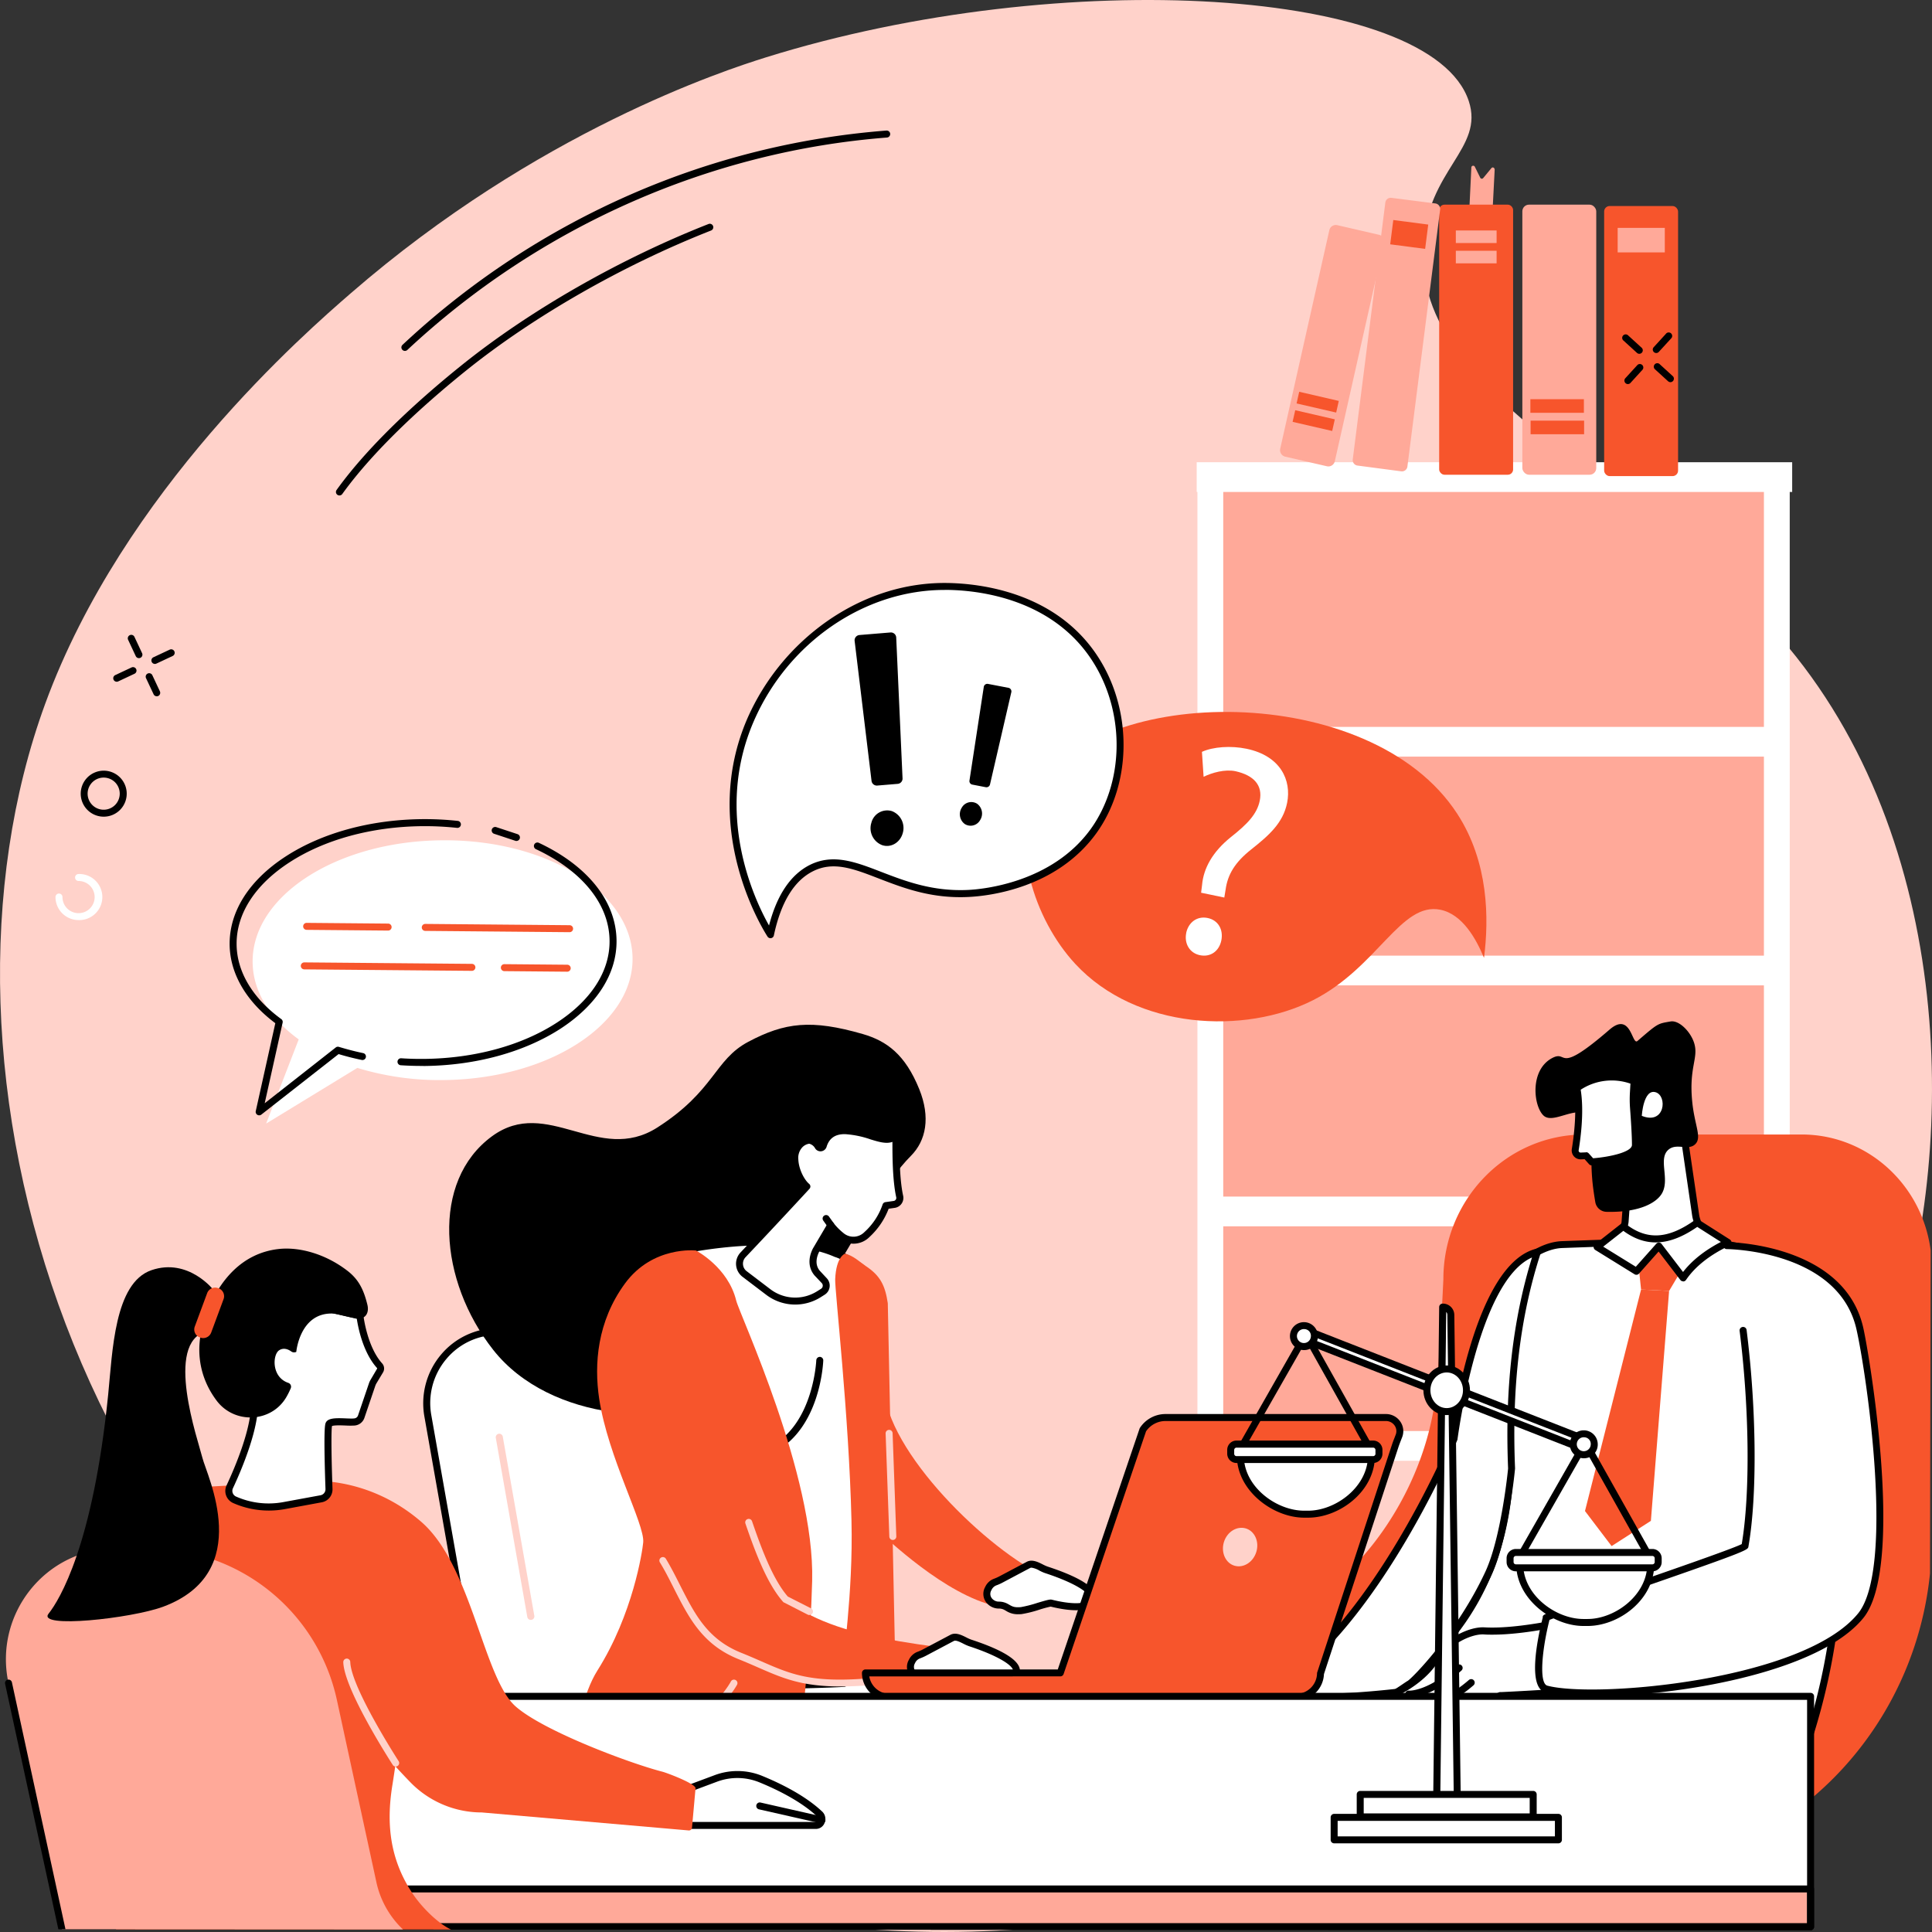 <svg xmlns="http://www.w3.org/2000/svg" xmlns:xlink="http://www.w3.org/1999/xlink" viewBox="0 0 830 830"><rect x="0" y="0" width="830" height="830" fill="#333333" stroke="none"/><defs><style>.cls-1{fill:none;}.cls-2{fill:#ffd2ca;}.cls-3{fill:#ffa999;}.cls-4{fill:#f7552c;}.cls-5{fill:#fff;}.cls-6{clip-path:url(#clip-path);}</style><clipPath id="clip-path"><polygon class="cls-1" points="0.35 421.39 829.65 421.39 828.83 829.26 0.35 828.83 0.35 421.39"></polygon></clipPath></defs><g id="Layer_2" data-name="Layer 2"><g id="Illustration"><g id="Provide_legal_advice" data-name="Provide legal advice"><path class="cls-2" d="M329.13,24.62c-18.08,5.64-98.28,31.82-178.37,101.31-19.4,16.83-97.82,84.88-131.32,176.35C-37.59,458,30.65,694.88,227.2,790.07c229,110.89,518.15-25.59,584.11-208.24,29.26-81,30.57-215.35-43.12-303.93-59.31-71.3-160.74-105.17-156.81-172.61,1.89-32.47,26.4-41.45,19.6-61.91C614.86-5.13,456.88-15.2,329.13,24.62Z"></path><rect class="cls-3" x="518.92" y="204.9" width="244.07" height="413.4" transform="translate(1281.92 823.2) rotate(180)"></rect><path class="cls-4" d="M764.5,619.8H517.42V203.4H764.5Zm-244.08-3H761.5V206.4H520.42Z"></path><rect class="cls-5" x="517.54" y="312.28" width="250.08" height="12.77" transform="translate(1285.15 637.33) rotate(180)"></rect><rect class="cls-5" x="517.54" y="410.54" width="250.08" height="12.77" transform="translate(1285.15 833.86) rotate(180)"></rect><rect class="cls-5" x="517.88" y="514.05" width="250.08" height="12.77" transform="translate(1285.83 1040.88) rotate(180)"></rect><rect class="cls-5" x="757.8" y="200.69" width="11.09" height="426.73" transform="translate(1526.68 828.11) rotate(180)"></rect><rect class="cls-5" x="514.42" y="200.69" width="11.09" height="427.44" transform="translate(1039.93 828.82) rotate(180)"></rect><rect class="cls-5" x="514.11" y="198.58" width="255.82" height="12.77" transform="translate(1284.04 409.93) rotate(180)"></rect><rect class="cls-5" x="514.07" y="614.77" width="255.51" height="12.77" transform="translate(1283.65 1242.32) rotate(180)"></rect><rect class="cls-4" x="689.15" y="88.51" width="31.76" height="116.03" rx="2.36"></rect><rect class="cls-3" x="694.96" y="97.9" width="20.25" height="10.53" transform="translate(1410.17 206.33) rotate(180)"></rect><rect class="cls-3" x="654.01" y="87.92" width="31.75" height="116.03" rx="2.86" transform="translate(1339.77 291.87) rotate(180)"></rect><rect class="cls-4" x="657.55" y="180.72" width="22.99" height="5.84" transform="translate(1338.09 367.27) rotate(180)"></rect><rect class="cls-4" x="657.46" y="171.5" width="22.99" height="5.84" transform="translate(1337.91 348.84) rotate(180)"></rect><path class="cls-3" d="M641,94.65l1.12-21.73c0-.86-.88-1.32-1.4-.69l-3.52,4.26a.76.76,0,0,1-1.3-.19l-2.29-4.63a.79.79,0,0,0-1.51.4L631,94.86a.88.88,0,0,0,.83,1l8.38-.31A.87.87,0,0,0,641,94.65Z"></path><rect class="cls-4" x="618.28" y="87.92" width="31.76" height="116.03" rx="2.27"></rect><rect class="cls-3" x="625.44" y="99.01" width="17.52" height="5.4" transform="translate(1268.39 203.42) rotate(180)"></rect><rect class="cls-3" x="625.44" y="107.74" width="17.52" height="5.4" transform="translate(1268.39 220.87) rotate(180)"></rect><path class="cls-3" d="M583.12,200,602,202.49a2.36,2.36,0,0,0,2.63-2.05L618.69,90.07a2.38,2.38,0,0,0-2-2.66L597.77,85a2.34,2.34,0,0,0-2.62,2l-14,110.37A2.35,2.35,0,0,0,583.12,200Z"></path><polygon class="cls-4" points="597.24 104.96 612.25 106.92 613.58 96.48 598.57 94.52 597.24 104.96"></polygon><path class="cls-3" d="M552.1,196.17l17.95,4.14a2.84,2.84,0,0,0,3.4-2.17l21.13-93.83a2.87,2.87,0,0,0-2.14-3.44L574.5,96.73a2.84,2.84,0,0,0-3.41,2.16L550,192.73A2.87,2.87,0,0,0,552.1,196.17Z"></path><polygon class="cls-4" points="555.31 181.23 572.32 185.15 573.44 180.15 556.44 176.23 555.31 181.23"></polygon><polygon class="cls-4" points="557.02 173.32 574.03 177.24 575.15 172.24 558.15 168.31 557.02 173.32"></polygon><path d="M704.26,152a1.51,1.51,0,0,1-1-.39l-5.73-5.24a1.5,1.5,0,1,1,2-2.21l5.73,5.23a1.5,1.5,0,0,1,.1,2.12A1.52,1.52,0,0,1,704.26,152Z"></path><path d="M717.62,164.18a1.51,1.51,0,0,1-1-.39l-5.73-5.23a1.5,1.5,0,0,1,2-2.22l5.73,5.23a1.49,1.49,0,0,1,.1,2.12A1.47,1.47,0,0,1,717.62,164.18Z"></path><path d="M711.55,151.66a1.49,1.49,0,0,1-1.1-2.51l5.23-5.73a1.5,1.5,0,1,1,2.22,2l-5.24,5.73A1.47,1.47,0,0,1,711.55,151.66Z"></path><path d="M699.36,165a1.5,1.5,0,0,1-1.11-2.51l5.24-5.73a1.5,1.5,0,0,1,2.21,2l-5.23,5.74A1.51,1.51,0,0,1,699.36,165Z"></path><path d="M145.82,212.85a1.49,1.49,0,0,1-1.21-2.37c14.65-20.38,37.34-40.43,53.81-53.66,29.31-23.55,67.92-45.63,105.93-60.57a1.5,1.5,0,1,1,1.1,2.79c-37.74,14.84-76.07,36.75-105.16,60.12-16.31,13.11-38.79,33-53.25,53.07A1.48,1.48,0,0,1,145.82,212.85Z"></path><path d="M173.94,150.75a1.47,1.47,0,0,1-1.09-.48,1.49,1.49,0,0,1,.07-2.12,346.56,346.56,0,0,1,98.35-64.74A339.74,339.74,0,0,1,380.81,56.09a1.5,1.5,0,1,1,.23,3C304.82,65,231.64,97.41,175,150.34A1.51,1.51,0,0,1,173.94,150.75Z"></path><path d="M50.15,292.88a1.5,1.5,0,0,1-.63-2.86l7-3.28a1.49,1.49,0,1,1,1.26,2.71l-7,3.29A1.61,1.61,0,0,1,50.15,292.88Z"></path><path d="M66.55,285.23a1.5,1.5,0,0,1-.64-2.86l7-3.28a1.5,1.5,0,0,1,1.27,2.72l-7,3.28A1.44,1.44,0,0,1,66.55,285.23Z"></path><path d="M59.68,282.74a1.51,1.51,0,0,1-1.36-.87l-3.28-7a1.5,1.5,0,0,1,2.72-1.27l3.28,7a1.5,1.5,0,0,1-.72,2A1.61,1.61,0,0,1,59.68,282.74Z"></path><path d="M67.34,299.12a1.49,1.49,0,0,1-1.36-.87l-3.29-7A1.5,1.5,0,0,1,65.41,290l3.28,7a1.51,1.51,0,0,1-.72,2A1.6,1.6,0,0,1,67.34,299.12Z"></path><path d="M44.54,350.85a9.88,9.88,0,1,1,7.05-2.94A9.86,9.86,0,0,1,44.54,350.85Zm0-16.79a6.9,6.9,0,1,0,4.92,11.74,6.92,6.92,0,0,0-.07-9.76A6.92,6.92,0,0,0,44.54,334.06Zm6,12.79h0Z"></path><path class="cls-5" d="M33.75,395.27a9.91,9.91,0,0,1-9.91-9.9,1.5,1.5,0,0,1,3,0,6.91,6.91,0,1,0,6.91-6.89,1.5,1.5,0,0,1,0-3,9.9,9.9,0,1,1,0,19.79Z"></path><g class="cls-6"><path class="cls-4" d="M620.08,549.63s-1.75,38.79-3.58,52c-6.9,49.85-47.29,97.76-90.19,98.64l-3.75.07c-51.79,0-90,43-90,96.2a8.58,8.58,0,0,0,8.57,8.58H689.33c77.64,0,140.58-64.62,140.58-144.33v-116c0-31.7-25-57.4-55.92-57.4H680.71C647.22,487.39,620.08,515.25,620.08,549.63Z"></path><path class="cls-5" d="M635.31,605.8s-12,109.25-92.83,116.4l92.83,1.32s34.37-69.65,35.76-96.76S635.31,605.8,635.31,605.8Z"></path><path d="M635.31,725h0l-92.83-1.32a1.5,1.5,0,0,1-.11-3c32.93-2.92,58.33-23.11,75.48-60a199.54,199.54,0,0,0,16-55.05,1.5,1.5,0,0,1,1.24-1.32c.85-.14,20.91-3.34,31.41,6,4.41,3.93,6.46,9.48,6.1,16.47-1.39,27.12-34.51,94.5-35.92,97.36A1.49,1.49,0,0,1,635.31,725ZM558,720.92,634.38,722c3.91-8,33.92-70.43,35.2-95.33.31-6-1.41-10.78-5.11-14.09-8.13-7.26-23.58-6-27.82-5.46A204.57,204.57,0,0,1,620.55,662C605.91,693.46,584.49,713.58,558,720.92Z"></path><path class="cls-5" d="M750.3,536.37c-15.68-3.69-22.21-3.74-79.19-1.67-13.92.5-30.49,18-32.12,31.81,4.42,13.28,24.85,78.81-10.81,130a110.75,110.75,0,0,1-21.38,22.87,71.7,71.7,0,0,0,24.62,13.17c18.38,5.45,27.62-.45,42.44,0,39.18,1.16,53.55,44.81,78.86,39.33,6.76-1.47,15.72-6.74,24.11-24.42a272.31,272.31,0,0,0,11.36-51.34c6.39-52.74-4.07-96.66-13.42-124.22C772,563.21,768.78,540.71,750.3,536.37Z"></path><path d="M748.27,773.87c-10.57,0-19.28-7.77-29.16-16.6-11.88-10.6-25.34-22.62-45.3-23.22a79.6,79.6,0,0,0-14.27,1.16c-8.11,1.16-16.48,2.37-28.55-1.22a72.9,72.9,0,0,1-25.14-13.43l-1.44-1.17,1.44-1.16A109.8,109.8,0,0,0,627,695.66c32.67-46.9,18.3-105.61,10.61-128.67l-.1-.32,0-.33c1.65-14,18.23-32.59,33.56-33.14,58-2.1,63.92-2,79.58,1.71,16.79,3.94,21.53,21.68,24.36,32.28.45,1.66.83,3.09,1.2,4.27,14,41.23,18.52,83.24,13.48,124.85a275.41,275.41,0,0,1-11.42,51.62l-.07.18c-7,14.64-15.42,23.13-25.15,25.24A22.1,22.1,0,0,1,748.27,773.87Zm-76-42.84,1.64,0c21.05.62,35,13,47.2,24,10.72,9.57,20,17.84,31.3,15.39,8.76-1.9,16.51-9.81,23-23.51a272.64,272.64,0,0,0,11.26-51c5-41.16.5-82.73-13.35-123.56-.4-1.27-.79-2.73-1.25-4.43-2.66-10-7.11-26.6-22.14-30.13-15.3-3.6-21.19-3.72-78.79-1.63-12.61.45-28.8,16.45-30.65,30.16a195,195,0,0,1,9.59,50.86c1.54,31.26-5.42,58.23-20.7,80.16a112.35,112.35,0,0,1-20.22,22,69.52,69.52,0,0,0,22.66,11.75c11.44,3.39,19.12,2.29,27.26,1.12A88.24,88.24,0,0,1,672.26,731Z"></path><path class="cls-5" d="M624.69,618s9.21-73.87,35.77-80.18c-9.35,28.71-12.46,60-11.1,93,0,.49-3,30.1-9.93,45-12.55,27-32.64,47.25-34.18,47.62,0,0-5.14,3.48-5.19,3.49-2,.21-44.85,5.23-54.81-.63C591,699.91,624.69,618,624.69,618Z"></path><path d="M566,730.71c-9.23,0-17.61-.75-21.51-3l-2.21-1.3,2.22-1.29c43.71-25.32,76.91-103.11,78.73-107.43.66-5.19,10.07-74.88,36.88-81.25l2.6-.62-.83,2.55c-8.85,27.21-12.46,57.46-11,92.48,0,.22-2.86,30.24-10.07,45.72-12,25.73-31,46-34.77,48.26v0l-2.23,1.49c-3.19,2.16-3.19,2.16-3.59,2.2l-.21,0A330.33,330.33,0,0,1,566,730.71Zm-17.43-4.59c9.39,2.73,32.54,1.51,51-.56l2.59-1.74c1.91-1.29,2.35-1.59,2.58-1.69,2.1-1.3,21.2-20.74,33.36-46.86,6.82-14.65,9.69-43.3,9.79-44.4-1.4-34.15,2-63.84,10.27-90.65-23.23,10.21-31.86,77.31-32,78l0,.2-.07.18C625.74,619.42,592.9,698.2,548.57,726.12Zm56.32-4h0Z"></path><path class="cls-5" d="M616.37,713.36c5.52-8.64,15.65-13,21.22-12.7,25.33,1.44,76.66-13.36,113.09-30.54,6.29-9.15,4.55-31.54,7.41-55.56l40.89.34a166.15,166.15,0,0,1-4,78.46c-33.23,18.7-61.68,26.11-82.33,29.3-25.78,4-67.64,5.73-68.13,5.77,0,0-31,16.41-44.44-1.42C600.06,727,610.85,722,616.37,713.36Z"></path><path d="M618.66,736.87c-7.35,0-14.7-2.18-19.8-9a1.49,1.49,0,0,1,.57-2.26c.1,0,10.46-4.95,15.67-13.1,5.59-8.74,16-13.72,22.57-13.39,23.48,1.34,73.65-12.21,112-30.21,3.72-5.82,4.37-17.51,5.12-31,.39-7.2.84-15.36,1.82-23.57a1.5,1.5,0,0,1,1.49-1.32h0l40.89.34a1.48,1.48,0,0,1,1.46,1.22,167.57,167.57,0,0,1-4.05,79.17,1.5,1.5,0,0,1-.7.88c-27.11,15.25-55,25.17-82.84,29.47-21.78,3.36-54.57,5.15-67.65,5.76h-.31C642.74,731,630.69,736.87,618.66,736.87Zm-16.26-9.38c13.07,14.33,41.11-.23,41.4-.39a1.74,1.74,0,0,1,.59-.17l.68,0c10.17-.47,45.09-2.29,67.33-5.73,27.33-4.21,54.68-13.91,81.3-28.82a164.8,164.8,0,0,0,4-76l-38.31-.32c-.86,7.67-1.28,15.28-1.65,22-.82,14.79-1.46,26.48-5.85,32.86a1.48,1.48,0,0,1-.6.51C719,686.72,669,702.26,641.17,702.26c-1.27,0-2.49,0-3.67-.1-4.94-.31-14.59,3.74-19.87,12C613.23,721.06,605.76,725.66,602.4,727.49Z"></path><path d="M605.55,729.3c-.3,0-.47,0-.52,0a1.51,1.51,0,0,1-1.34-1.65,1.49,1.49,0,0,1,1.63-1.34c.14,0,8,.47,20.44-10.78a1.5,1.5,0,1,1,2,2.22C615.89,728.53,607.65,729.3,605.55,729.3Z"></path><path d="M613.62,733.49a6.43,6.43,0,0,1-1-.06,1.5,1.5,0,0,1,.46-3c.15,0,7.07.77,17.95-8.69a1.5,1.5,0,1,1,2,2.27C623.17,732.61,616.1,733.49,613.62,733.49Z"></path><path class="cls-5" d="M664.29,725.61c20.52,5.51,111-2.09,135-31.54C816,673.6,802.51,586.55,799,570.74c-8-35.67-57.2-35.72-57.2-35.72,9.06,30.56,13.79,95.19,7.81,129.19-.3,1.71-87,30.53-85.27,30.71C664.32,694.92,656.88,723.63,664.29,725.61Z"></path><path d="M683.63,728.75c-8.75,0-15.69-.6-19.72-1.69-8.09-2.16-3-24.75-1.13-32.19-.11-1.18.39-1.36,10-4.72,5.51-1.95,13.21-4.6,21.35-7.42,20.06-6.92,50-17.26,54.13-19.38,3.66-21.52,3.3-58.2-.91-91.6a1.5,1.5,0,0,1,3-.37c4.28,34,4.6,71.39.78,93.09-.26,1.48-.33,1.88-56,21.1-13.06,4.51-26.53,9.16-29.46,10.35-3.28,13-4.56,27.27-.93,28.25,20.47,5.49,109.89-2.14,133.49-31,15.68-19.21,3.91-101.63-.66-122-7.62-34.07-55.25-34.55-55.73-34.55a1.5,1.5,0,0,1,0-3h0c.5,0,50.5.47,58.65,36.89,2.87,12.84,17.81,102.85,0,124.61-14.32,17.54-49.84,26-69.74,29.41A286.91,286.91,0,0,1,683.63,728.75Z"></path><path class="cls-5" d="M700.26,495.51l-2.11,29.43a9.39,9.39,0,0,1-7,7.95c15.83,9.25,39.4,9.85,44.49-.77-3.69-.82-6.52-6.08-7.19-9.8l-5.67-38.94Z"></path><path d="M717.42,541.45a56,56,0,0,1-27-7.26,1.5,1.5,0,0,1,.38-2.75,7.85,7.85,0,0,0,5.85-6.68l2.1-29.35a1.51,1.51,0,0,1,.79-1.22l22.55-12.13a1.52,1.52,0,0,1,1.39,0,1.49,1.49,0,0,1,.81,1.13L730,522.1c.64,3.53,3.28,7.94,6,8.56a1.49,1.49,0,0,1,1,.81,1.52,1.52,0,0,1,0,1.3c-1.62,3.36-4.93,5.9-9.6,7.33A34.46,34.46,0,0,1,717.42,541.45ZM694.62,533c10.25,5.09,23.23,6.86,31.94,4.19a13.29,13.29,0,0,0,6.93-4.37c-3.53-2-5.87-6.89-6.48-10.27l-5.37-36.87L701.7,496.44l-2.06,28.61A10.92,10.92,0,0,1,694.62,533Z"></path><path d="M666.82,454.55c7.08-3.74,1.38,7.92,24.65-12.22,9.27-8,9.6,6.95,12,4.88,8.9-7.66,8.59-7.41,14.2-8.38,3.72-.65,8.69,4.48,10.17,9.33,1.95,6.41-2.31,10.24-.86,25,1,10.37,4.29,15.46,1.3,18.4s-7.94-.66-11.48,2.34c-4.59,3.89.65,12.53-2.74,18.66-2.13,3.86-9.15,8.41-23.9,8.05a5,5,0,0,1-4.81-4.18c-.5-3-1.11-6.87-1.38-10.58-1.32-17.7,2.49-23.58-1.27-26.6-5.74-4.63-15.51,4-19.66-.07C658.75,475,657.14,459.68,666.82,454.55Z"></path><path class="cls-5" d="M702,464.48l-.29,4.83a50.21,50.21,0,0,0,0,6.83c.33,4.27.85,11.62.82,15.75,0,6.07-18.8,7.26-18.8,7.26l-2.39-2.65-2.2.09a2.41,2.41,0,0,1-1.24-.25,2.35,2.35,0,0,1-1.25-2.49c.88-5.36,2.44-17.2.72-26.41A25.67,25.67,0,0,1,702,464.48Z"></path><path d="M683.79,500.65a1.48,1.48,0,0,1-1.11-.5L680.77,498l-1.5.06a4.07,4.07,0,0,1-2-.42,3.85,3.85,0,0,1-2-4.07c.78-4.74,2.43-16.77.72-25.89a1.5,1.5,0,0,1,.53-1.43,27,27,0,0,1,26.07-3.2,1.5,1.5,0,0,1,1,1.49l-.3,4.83a48.9,48.9,0,0,0,.06,6.63c.32,4.11.85,11.64.82,15.87,0,7.11-16.84,8.53-20.21,8.74ZM681.41,495a1.49,1.49,0,0,1,1.12.5l1.89,2.1c7-.54,16.66-2.64,16.68-5.72,0-4.12-.5-11.56-.81-15.62a51.68,51.68,0,0,1-.06-7l.22-3.72a24.34,24.34,0,0,0-21.37,2.61c1.46,9.07.09,20.1-.88,26a.85.85,0,0,0,.47.92.92.92,0,0,0,.48.08l2.2-.09Z"></path><path class="cls-5" d="M705.32,479.37s.69-11.62,5.9-10.15S715.35,483.46,705.32,479.37Z"></path><polygon class="cls-4" points="703.21 536.52 726.7 538.33 717.06 554.59 705.01 553.99 703.21 536.52"></polygon><polygon class="cls-4" points="680.92 649.15 692.36 664.21 709.23 653.37 717.06 554.59 705.01 553.99 680.92 649.15"></polygon><path class="cls-5" d="M697.38,526.88l-11.24,8.83L703,546.15l9.64-10.84L723.08,549c4-5.83,10.24-11,19.28-15.26l-13.26-8.44C715.32,535.19,705.56,533.35,697.38,526.88Z"></path><path d="M723.08,550.47a1.49,1.49,0,0,1-1.19-.59l-9.34-12.21-8.42,9.48a1.5,1.5,0,0,1-1.92.28L685.35,537a1.49,1.49,0,0,1-.14-2.45l11.25-8.84a1.49,1.49,0,0,1,1.85,0c9.11,7.2,18.33,6.69,29.92-1.64a1.49,1.49,0,0,1,1.68,0l13.25,8.43a1.5,1.5,0,0,1-.16,2.62c-8.48,4-14.76,9-18.68,14.75a1.48,1.48,0,0,1-1.2.65Zm-10.44-16.66h.06a1.53,1.53,0,0,1,1.13.59l9.22,12.06c3.82-4.94,9.27-9.27,16.26-12.91l-10.16-6.47c-11.93,8.29-22.07,8.83-31.75,1.7l-8.65,6.79,14,8.64,8.8-9.89A1.51,1.51,0,0,1,712.64,533.81Z"></path><path class="cls-5" d="M435.1,817l-163.34-1.63c-29.54,0-54.8-19.26-60-48.59l-28-158.53A30.75,30.75,0,0,1,213.91,572H320.48Z"></path><path d="M435.1,818.48h0l-163.35-1.63c-31,0-56.26-20.49-61.44-49.83l-28-158.53A32.44,32.44,0,0,1,189.43,582a31.9,31.9,0,0,1,24.48-11.45H320.48a1.49,1.49,0,0,1,1.36.87l114.62,245a1.51,1.51,0,0,1-1.36,2.14Zm-221.19-245a28.87,28.87,0,0,0-22.18,10.38A29.37,29.37,0,0,0,185.3,608l28,158.53c4.92,27.88,29,47.35,58.5,47.35l161,1.61-113.2-242Z"></path><path class="cls-2" d="M228,695.91a1.5,1.5,0,0,1-1.47-1.24L213,617.72a1.5,1.5,0,1,1,3-.52l13.55,76.95a1.5,1.5,0,0,1-1.21,1.74Z"></path><path d="M370.66,444.23c10.35,3,18.23,8.83,24.24,23.64,4.9,12.09,3,22.15-3.65,28.78-21.42,21.44-44.66,83.32-76.44,102.13-25.35,15-78.43,12.24-102.94-18.89-23.31-29.6-26.85-72.47-.48-91.76,23.71-17.34,45.79,12.38,71-3.74,24.81-15.9,24.42-29.08,39.09-36.83C337.19,439.23,348.55,437.85,370.66,444.23Z"></path><path class="cls-4" d="M379.94,598.36c3.38,28.57,48.09,70.95,72.13,80.27L436,690.79c-20.78.75-47.81-23.18-57.15-31.66Z"></path><path class="cls-5" d="M286,538.58s.54-9.76-5.5,92c0,0,4.15,78.74,4.67,87.62s77.59,5,77.59,5c9.11-39.93,8.12-85.76,1.76-134.71l13.2-1.18.92-30.76c-2.39-9.06-12.48-15.57-19.26-18C341.28,530.47,309.27,533.07,286,538.58Z"></path><path d="M328.11,725.55h-4a250.45,250.45,0,0,1-26.82-1.32c-9.39-1.14-13.48-2.92-13.65-5.93-.52-8.78-4.63-86.84-4.68-87.63v-.17c2.54-42.69,3.91-65.75,4.65-78.14.37-6.2.59-9.73.71-11.71l.12-1.94a1.64,1.64,0,0,1,0-.23v-.18h0c.17-1,.67-1.53,1.57-1.46a1.71,1.71,0,0,1,.43.09c22.38-5.17,54.66-8.13,73.42.26,6.24,2.25,17.44,8.75,20.15,19a1.58,1.58,0,0,1,0,.43l-.92,30.77a1.5,1.5,0,0,1-1.36,1.45l-11.66,1c6.89,53.93,6.24,97.67-2,133.68a1.51,1.51,0,0,1-1.39,1.17C362.6,724.73,345.86,725.55,328.11,725.55Zm-46.16-95c.16,3,4.17,78.89,4.67,87.53,0,0,.67,4.15,37.5,4.43,16.42.12,33-.56,37.37-.77,8-35.79,8.47-79.34,1.49-133.06a1.47,1.47,0,0,1,.32-1.13,1.5,1.5,0,0,1,1-.56L376.21,586l.88-29.22c-2.19-7.8-11-14.15-18.26-16.75l-.11,0c-18-8.09-49.43-5.18-71.35-.15C287.1,544.11,286,561.73,282,630.58Z"></path><path d="M332,624a1.5,1.5,0,0,1-.7-2.83c18.16-9.56,19.37-36.53,19.38-36.8a1.54,1.54,0,0,1,1.56-1.45,1.51,1.51,0,0,1,1.44,1.56c-.05,1.18-1.3,29-21,39.35A1.64,1.64,0,0,1,332,624Z"></path><path class="cls-4" d="M384.75,722.16,381.4,559.87c-1.14-7.59-3.16-11.8-9.5-16-2.49-1.66-5.43-4.58-8.91-5.27,0,0-3.79,1.19-4.19,11-.19,4.79,5.91,58.06,7,103.73.77,32-4,59.88-3.69,66,0,.45,21.08,4.66,22.49,3.25Z"></path><path class="cls-4" d="M299,537.23s-18.56-2.14-30.51,14.17-13.31,34.66-11.08,49.5c3.8,25.2,19.65,53.89,18.92,61.72-.35,3.8-4.39,30.81-19.65,55-12.57,19.93-12,63.86-9.57,65.29,16.54,9.63,43.67,29.18,76,31.51,6,.43,10.85-2.65,11.71-7.48,3.45-19.29,12.7-75.23,14.09-127.74,1.21-45.48-31.21-114.54-32.63-120.47C312.77,544.36,299,537.23,299,537.23Z"></path><path class="cls-2" d="M283,744.65a41.49,41.49,0,0,1-15.63-3.24,1.5,1.5,0,1,1,1.12-2.78c29.68,12,44.82-15,45.46-16.18a1.5,1.5,0,1,1,2.63,1.43C316.47,724.14,305,744.65,283,744.65Z"></path><path class="cls-2" d="M383.56,661.58a1.5,1.5,0,0,1-1.5-1.45l-1.59-44.3a1.5,1.5,0,1,1,3-.1l1.59,44.3a1.5,1.5,0,0,1-1.45,1.55Z"></path><path class="cls-5" d="M424.68,682.22a5.26,5.26,0,0,1,2.89-2.58,19.48,19.48,0,0,0,2.63-1.2l11.71-6.21c2.19-1.07,5.33,1.43,7.6,2.18,6.88,2.25,21.1,7.57,19.93,12.56-1.27,5.38-13.49,2.83-17.83,1.75-1-.25-10,3-12.82,3.21-3.92.3-4.83-.7-6.75-1.7a6.23,6.23,0,0,0-2.9-.68A5.34,5.34,0,0,1,425,687.6l0,0a4.53,4.53,0,0,1-.5-4.9Z"></path><path d="M437.49,693.49a9.22,9.22,0,0,1-5.34-1.49l-.8-.45a4.81,4.81,0,0,0-2.22-.5,6.82,6.82,0,0,1-5.33-2.51,6,6,0,0,1-.68-6.55l.23-.45a6.69,6.69,0,0,1,3.71-3.31,19.32,19.32,0,0,0,2.44-1.11l11.71-6.21c2.24-1.1,4.75.15,6.75,1.16a18,18,0,0,0,2,.91c15,4.91,22,9.73,20.92,14.33a5,5,0,0,1-2.34,3.14c-4.06,2.47-12.43.93-17.16-.24a49.33,49.33,0,0,0-4.78,1.29,50.77,50.77,0,0,1-7.71,1.93C438.39,693.47,437.92,693.49,437.49,693.49Zm5.63-20a1.2,1.2,0,0,0-.55.11l-11.67,6.19a20.09,20.09,0,0,1-2.83,1.28,3.79,3.79,0,0,0-2.05,1.86h0l-.23.45a3,3,0,0,0,.33,3.27,3.84,3.84,0,0,0,3,1.42,7.79,7.79,0,0,1,3.59.85c.32.17.62.33.9.5,1.32.75,2.19,1.25,5,1a52.57,52.57,0,0,0,7.09-1.82c4.31-1.28,5.4-1.56,6.2-1.36,7,1.76,12.78,2,15,.63a2,2,0,0,0,1-1.27c.48-2-5.24-6.29-18.93-10.79a16.36,16.36,0,0,1-2.43-1.08A9.82,9.82,0,0,0,443.12,673.47Zm-18.44,8.75h0Z"></path><path class="cls-4" d="M315.91,658.85c15.11,34.54,42.14,42.75,86.48,48.66l-4.73,13.07c-66.25,8.26-78.72-4.84-105.5-39.89Z"></path><path class="cls-2" d="M361.08,724.52c-16.71,0-24.92-3.59-35.33-8.14-2.63-1.15-5.36-2.34-8.44-3.58-8.93-3.59-15.41-9.13-21-18-2.57-4.07-4.76-8.4-6.88-12.59-1.86-3.68-3.78-7.49-5.94-11a1.5,1.5,0,0,1,2.57-1.56c2.22,3.67,4.17,7.53,6.05,11.26,2.09,4.12,4.24,8.39,6.74,12.34,5.21,8.27,11.25,13.45,19.56,16.79,3.12,1.25,5.87,2.45,8.52,3.61,13.72,6,22.77,10,52.15,6.79,2.4-.26,11.76-.17,14.16-.07a1.5,1.5,0,1,1-.12,3c-2.21-.09-11.53-.18-13.72.06A172.19,172.19,0,0,1,361.08,724.52Z"></path><path class="cls-2" d="M347.73,693.84a1.51,1.51,0,0,1-.68-.16l-10.48-5.36-.19-.21c-6.69-7.59-11.71-20.63-16.14-33.58a1.5,1.5,0,1,1,2.84-1c4.29,12.54,9.11,25.12,15.36,32.35l10,5.09a1.5,1.5,0,0,1-.68,2.84Z"></path><path class="cls-5" d="M391.86,713.6a5.26,5.26,0,0,1,2.89-2.58,22.31,22.31,0,0,0,2.63-1.2l11.71-6.21c2.2-1.07,5.33,1.43,7.61,2.18,6.87,2.25,21.1,7.56,19.92,12.55-1.26,5.38-13.49,2.84-17.83,1.75-1-.25-10,3-12.81,3.22-3.93.3-4.83-.7-6.75-1.71a6.29,6.29,0,0,0-2.91-.67,5.33,5.33,0,0,1-4.16-1.95l0,0a4.55,4.55,0,0,1-.5-4.9Z"></path><path d="M404.68,724.86a9.2,9.2,0,0,1-5.34-1.48c-.26-.15-.52-.3-.81-.45a4.69,4.69,0,0,0-2.22-.5,6.83,6.83,0,0,1-5.32-2.51,6,6,0,0,1-.69-6.55l.23-.45h0a6.76,6.76,0,0,1,3.72-3.32,17.27,17.27,0,0,0,2.43-1.11l11.71-6.21c2.25-1.1,4.75.16,6.76,1.17a16.55,16.55,0,0,0,2,.91c15,4.91,22,9.73,20.91,14.32a4.93,4.93,0,0,1-2.33,3.14c-4.06,2.48-12.43.94-17.17-.24-.68.08-3,.78-4.78,1.29a49.59,49.59,0,0,1-7.71,1.93Q405.33,724.86,404.68,724.86ZM393.2,714.28l-.23.45a3.06,3.06,0,0,0,.33,3.28,3.89,3.89,0,0,0,3,1.42,7.83,7.83,0,0,1,3.6.84l.9.5c1.32.76,2.19,1.26,5,1A53.34,53.34,0,0,0,413,720c4.32-1.28,5.4-1.57,6.21-1.36,7,1.75,12.78,2,15,.62a1.93,1.93,0,0,0,1-1.26c.48-2-5.24-6.29-18.93-10.79a19.35,19.35,0,0,1-2.43-1.08c-1.41-.71-3.18-1.6-4.05-1.17l-11.66,6.18a22.73,22.73,0,0,1-2.83,1.29A3.72,3.72,0,0,0,393.2,714.28Z"></path><path class="cls-5" d="M384.13,517.42a2.83,2.83,0,0,0,2.38-3.39c-2.23-10-1.37-27-1.7-26.55-3.56,5.21-11-1.33-21.5-1.75-6.29-.25-8.71,3.47-9.64,6.52a1.22,1.22,0,0,1-2.19.3c-1.53-2.38-4.15-4.4-8.05-.5-4.34,4.33-.71,14.39,3.21,17.68-.95,1.09-15.93,17.23-27.43,29.36a5.54,5.54,0,0,0,.68,8.24l10.22,7.76a19.09,19.09,0,0,0,21.86.84l1.58-1a3.11,3.11,0,0,0,.58-4.74L351,546.9c-2.51-3-2-6.75-.44-9.89l6.31-10.7a29,29,0,0,0,5,4.93,8.1,8.1,0,0,0,10.51-.85,29.78,29.78,0,0,0,8.21-12.48Z"></path><path d="M341.66,560.45a20.6,20.6,0,0,1-12.46-4.17L319,548.53a7.05,7.05,0,0,1-.86-10.47c10-10.6,22.82-24.34,26.44-28.27A20.17,20.17,0,0,1,340,498.22a9.34,9.34,0,0,1,2.4-7.23c1.93-1.93,3.85-2.81,5.72-2.61a6.22,6.22,0,0,1,4.33,2.88c1.06-3,3.83-7.31,10.94-7a44.39,44.39,0,0,1,11.54,2.38c5.2,1.61,7.3,2,8.67,0a1.54,1.54,0,0,1,1.7-.6c1.13.35,1.13.67,1.13,4.57,0,5.21,0,16.06,1.57,23.1a4.32,4.32,0,0,1-3.63,5.2l-2.6.37a32,32,0,0,1-8.31,12.21,9.63,9.63,0,0,1-12.41,1,23.8,23.8,0,0,1-3.89-3.6l-5.25,8.9c-.9,1.77-2.12,5.3.3,8.16l3,3.22a4.6,4.6,0,0,1-.86,7l-1.58,1A20.59,20.59,0,0,1,341.66,560.45Zm5.92-69.09a5.11,5.11,0,0,0-3.09,1.75,6.67,6.67,0,0,0-1.52,5c.18,4.23,2.55,8.74,4.64,10.49a1.51,1.51,0,0,1,.53,1,1.48,1.48,0,0,1-.37,1.1c-.94,1.07-15.71,17-27.47,29.4a4,4,0,0,0-1.1,3.12,4,4,0,0,0,1.59,2.9L331,553.89a17.65,17.65,0,0,0,20.15.78l1.58-1a1.56,1.56,0,0,0,.72-1.16,1.58,1.58,0,0,0-.42-1.29l-3.1-3.28c-2.64-3.12-2.87-7.33-.69-11.6l6.36-10.79a1.5,1.5,0,0,1,2.45-.19,26.09,26.09,0,0,0,4.68,4.66,6.6,6.6,0,0,0,8.62-.7,28.27,28.27,0,0,0,7.81-11.83,1.5,1.5,0,0,1,1.23-1.05l3.52-.5a1.28,1.28,0,0,0,.92-.57,1.25,1.25,0,0,0,.2-1c-1.64-7.36-1.64-18.43-1.64-23.75v-.07c-2.61,1-5.93,0-9.39-1.06a41.41,41.41,0,0,0-10.76-2.24c-4.29-.15-7,1.67-8.14,5.45a2.73,2.73,0,0,1-4.89.68,4,4,0,0,0-2.45-2Zm36.55,26.06h0Z"></path><path class="cls-5" d="M354.89,523.49l2,2.82Z"></path><path d="M356.9,527.81a1.52,1.52,0,0,1-1.22-.63l-2-2.81a1.5,1.5,0,1,1,2.44-1.75l2,2.81a1.5,1.5,0,0,1-1.22,2.38Z"></path><path class="cls-4" d="M455.51,718.7,491,614.24A11.7,11.7,0,0,1,500.8,609h94.56a5.87,5.87,0,0,1,5.65,7.84c-.55,1.47-1.16,2.91-1.64,4.4l-32.06,97.67h0a10.49,10.49,0,0,1-10.48,10.31H382.31a10.5,10.5,0,0,1-10.49-10.5Z"></path><path d="M556.81,730.7H382.31a12,12,0,0,1-12-12,1.5,1.5,0,0,1,1.5-1.5h82.62l35.13-103.44a1.5,1.5,0,0,1,.16-.34,13.13,13.13,0,0,1,11.07-5.94h94.56a7.44,7.44,0,0,1,6.22,3.23,7.18,7.18,0,0,1,.83,6.65l-.48,1.24c-.41,1.06-.8,2.06-1.14,3.08l-32,97.52A12,12,0,0,1,556.81,730.7ZM373.44,720.2a9,9,0,0,0,8.87,7.5h174.5a9,9,0,0,0,9-8.84,1.61,1.61,0,0,1,.15-.62l32-97.49c.36-1.11.79-2.19,1.2-3.24.15-.4.31-.81.47-1.22a4.21,4.21,0,0,0-.5-3.88,4.5,4.5,0,0,0-3.75-1.93H500.8a10.12,10.12,0,0,0-8.45,4.43L456.93,719.18a1.49,1.49,0,0,1-1.42,1Z"></path><path class="cls-2" d="M525.79,662.52c-1.33,4.43.71,9,4.56,10.12s8-1.49,9.37-5.91-.7-9-4.55-10.12S527.13,658.1,525.79,662.52Z"></path><rect class="cls-5" x="29.32" y="728.76" width="748.52" height="99"></rect><polygon class="cls-3" points="27.9 828.66 776.42 828.66 776.42 811.47 27.9 812.36 27.9 828.66"></polygon><path d="M777.84,829.26H29.32a1.5,1.5,0,0,1-1.5-1.5V811.52a1.5,1.5,0,0,1,1.5-1.5H777.84a1.5,1.5,0,0,1,1.5,1.5v16.24A1.5,1.5,0,0,1,777.84,829.26Zm-747-3H776.34V813H30.82Z"></path><path d="M777.84,829.26H29.32a1.5,1.5,0,0,1-1.5-1.5v-99a1.5,1.5,0,0,1,1.5-1.5H777.84a1.5,1.5,0,0,1,1.5,1.5v99A1.5,1.5,0,0,1,777.84,829.26Zm-747-3H776.34v-96H30.82Z"></path><path class="cls-5" d="M292.75,769.55,307.52,764a26.44,26.44,0,0,1,19.31.27c7.73,3.17,18.21,8.29,25.4,15.08a2.78,2.78,0,0,1-1.74,4.83H293.43Z"></path><path d="M350.49,785.72H292l-.8-17.19,15.8-5.9a28,28,0,0,1,20.4.29c7.72,3.16,18.47,8.39,25.86,15.38a4.36,4.36,0,0,1,1,4.8A4,4,0,0,1,350.49,785.72Zm-55.63-3h55.63a1.09,1.09,0,0,0,1-.73,1.36,1.36,0,0,0-.32-1.51c-7.06-6.67-17.45-11.72-24.94-14.78a25,25,0,0,0-18.22-.26l-13.74,5.13Z"></path><path class="cls-5" d="M352.94,781.82l-26.47-6Z"></path><path d="M352.94,783.32a1.24,1.24,0,0,1-.33,0l-26.47-6a1.5,1.5,0,1,1,.67-2.92l26.46,6a1.5,1.5,0,0,1-.33,3Z"></path><path class="cls-4" d="M180.82,653.65c21.91,18.85,26.73,67.18,40.74,79.48,12.15,10.66,49.34,24.5,63,28,1.95.5,14.25,5.13,14.25,7.12l-1.52,16.94a1.3,1.3,0,0,1-1.41,1.18L207,778.64a42.78,42.78,0,0,1-30.67-12.93c-26.72-27.48-74.31-89.38-87.23-127l41-2.32S156.53,632.76,180.82,653.65Z"></path><path class="cls-4" d="M171.65,743.49s-.9,9.93-3.08,23.4c-2.63,16.28-1.23,31.46,8.44,46.24,3.92,6,10.88,13,16.71,15.8,0,0-4.21,14.43-31.23,15.63-11,.49-40,1.54-61.57.31a306.07,306.07,0,0,1-51.21-7.09l2.28-136s-1.61-57.22,38.27-63.1Z"></path><path class="cls-2" d="M170,758.92a1.52,1.52,0,0,1-1.26-.69c-.85-1.32-20.9-32.38-21.26-44.14a1.5,1.5,0,1,1,3-.09c.33,10.93,20.57,42.29,20.78,42.6a1.51,1.51,0,0,1-1.26,2.32Z"></path><path class="cls-5" d="M154.61,565.37s1.54,13.71,8.42,21.33a1.77,1.77,0,0,1,.24,2.1l-2.83,4.73a7,7,0,0,0-.61,1.3l-4.7,13.83a3.37,3.37,0,0,1-2.91,2.27c-2.95.25-10.41-.89-11,1.07-.68,2.19-.15,20,.11,27.68a4.13,4.13,0,0,1-3.4,4.21L122,646.83a36.32,36.32,0,0,1-21.18-2.47,4.17,4.17,0,0,1-2.11-5.59c3.64-7.78,11.62-26.34,10.56-37.7l-7.08-19.79c.18-9.49,10.65-23.68,20.21-23.44Z"></path><path d="M115.38,648.94a37.55,37.55,0,0,1-15.18-3.21,5.68,5.68,0,0,1-2.87-7.6c3.46-7.38,11.36-25.68,10.44-36.74l-7-19.61a1.6,1.6,0,0,1-.09-.53c.11-6,4.07-13.9,9.62-19.21,3.94-3.78,8.28-5.79,12.13-5.7a1,1,0,0,1,.3,0L155,563.91a1.49,1.49,0,0,1,1.14,1.29c0,.13,1.57,13.33,8,20.49a3.27,3.27,0,0,1,.42,3.88l-2.84,4.73a5.45,5.45,0,0,0-.47,1l-4.7,13.83a4.88,4.88,0,0,1-4.21,3.29,33.57,33.57,0,0,1-3.72,0c-1.69-.07-5.1-.2-6,.23-.28,1.61-.38,9.47.22,27a5.61,5.61,0,0,1-4.63,5.75l-15.92,2.94A38.12,38.12,0,0,1,115.38,648.94ZM103.68,581l7,19.53a1.11,1.11,0,0,1,.08.36c1.1,11.77-7.11,30.83-10.69,38.47a2.67,2.67,0,0,0,1.36,3.58,34.58,34.58,0,0,0,20.3,2.37l15.93-2.93a2.63,2.63,0,0,0,2.17-2.69c-.58-16.92-.59-26.4,0-28.18.77-2.47,4.57-2.33,9-2.15,1.33.05,2.58.1,3.36,0a1.88,1.88,0,0,0,1.62-1.27l4.7-13.82a8.22,8.22,0,0,1,.74-1.59L162,588a.29.29,0,0,0-.06-.33c-6.07-6.71-8.14-17.66-8.65-21.1l-31.07-7.27h0c-3,0-6.5,1.73-9.79,4.87C107.51,568.85,103.89,575.88,103.68,581Z"></path><path d="M157.83,560.52c.61,2.5,0,5-2.46,5.79-2,.68-10.32-1.93-12.41-2-14.18-.47-15.67,16.46-15.67,16.46a2.1,2.1,0,0,1-2.15-.16c-1.13-.82-3.17-1.83-5.2-.53-2.84,1.81-3.42,11.48,3.88,14a1.73,1.73,0,0,1,1.1,2.29,31.78,31.78,0,0,1-1.9,3.83c-6.44,11.06-22.36,11.72-30,1.46-5.65-7.56-10.83-20-4.46-37,5.57-14.84,15.6-26.26,31-28.06,9-1.06,20.52,2.11,30.06,9.62C154,549.74,156.21,553.87,157.83,560.52Z"></path><path class="cls-3" d="M49.78,665.26H64.3a82.56,82.56,0,0,1,80.49,65.33l16.89,77.91a39.46,39.46,0,0,0,38.47,31.23h30.52a29.14,29.14,0,0,1,0,58.27H181.09l0,.14H93.9a65.08,65.08,0,0,1-63.45-51.52L3.65,723.06C-2.79,693.36,19.64,665.26,49.78,665.26Z"></path><path d="M163.8,899.64H93.9a66.36,66.36,0,0,1-41.67-14.82A67.29,67.29,0,0,1,29,846.94L2.19,723.38a1.48,1.48,0,0,1,1.14-1.78,1.51,1.51,0,0,1,1.79,1.15l26.8,123.56c6.32,29.16,32.39,50.33,62,50.33h69.9a1.5,1.5,0,1,1,0,3Z"></path><path d="M91.88,554.34S81,540.2,65.06,545.68s-16.73,35-18.58,53.37c-6.5,64.77-20.95,88.35-25.62,94.2-5.17,6.49,35.53,2.08,49.25-3,39.53-14.75,18.71-56.4,16.86-63.91s-16.6-49.47,1.72-54.38L98,563.28Z"></path><path class="cls-4" d="M85.81,574.55l.21.08a3.68,3.68,0,0,0,4.71-2.16l5.32-14.36a3.62,3.62,0,0,0-2.18-4.66l-.21-.08A3.67,3.67,0,0,0,89,555.53l-5.32,14.36A3.62,3.62,0,0,0,85.81,574.55Z"></path></g><path class="cls-5" d="M189.58,361c-45.07.48-81.36,23.93-81.05,52.37.13,12.73,7.58,24.3,19.8,33.16l-14,36.17,39.19-23.92A121,121,0,0,0,190.69,464c45.07-.48,81.36-23.93,81.06-52.37S234.66,360.46,189.58,361Z"></path><path d="M221.88,361.29a1.31,1.31,0,0,1-.48-.08l-9.08-3a1.5,1.5,0,1,1,.93-2.85c2.27.74,6.8,2.24,9.1,3a1.5,1.5,0,0,1-.47,2.92Z"></path><path d="M180.92,457.93c-2.93,0-5.87-.1-8.75-.29a1.5,1.5,0,0,1,.2-3c3.27.22,6.61.31,9.93.27,21.52-.23,41.67-5.72,56.75-15.46,14.86-9.61,23-22.18,22.82-35.4-.16-15.56-11.68-29.85-31.58-39.22a1.5,1.5,0,1,1,1.28-2.71c21,9.87,33.12,25.15,33.3,41.9.16,14.29-8.44,27.76-24.2,38-15.54,10-36.26,15.7-58.34,15.94Z"></path><path d="M111.35,479.15a1.49,1.49,0,0,1-1.47-1.82l8.4-37.76c-12.53-9.36-19.49-21.32-19.63-33.76-.15-14.29,8.44-27.77,24.2-37.95,15.54-10.05,36.26-15.71,58.34-15.95a132.15,132.15,0,0,1,15.47.75,1.5,1.5,0,1,1-.33,3,128.08,128.08,0,0,0-15.11-.73c-21.51.23-41.67,5.72-56.74,15.47-14.86,9.6-23,22.17-22.83,35.4.13,11.73,6.94,23.08,19.18,32a1.49,1.49,0,0,1,.59,1.54l-7.7,34.62L144.24,450a1.49,1.49,0,0,1,1.37-.25c3.35,1,6.85,1.94,10.4,2.67a1.5,1.5,0,1,1-.6,2.94c-3.39-.7-6.73-1.54-9.94-2.52l-33.2,26A1.45,1.45,0,0,1,111.35,479.15Z"></path><path class="cls-4" d="M166.74,399.78h0l-35-.31a1.5,1.5,0,0,1,0-3h0l35,.31a1.5,1.5,0,0,1,0,3Z"></path><path class="cls-4" d="M244.68,400.47h0l-62-.55a1.49,1.49,0,0,1-1.48-1.51,1.51,1.51,0,0,1,1.5-1.49h0l62,.55a1.5,1.5,0,0,1,0,3Z"></path><path class="cls-4" d="M202.73,417.08h0l-72-.63a1.5,1.5,0,0,1,0-3h0l72,.63a1.5,1.5,0,0,1,0,3Z"></path><path class="cls-4" d="M243.68,417.45h0l-27-.24a1.5,1.5,0,0,1,0-3h0l27,.24a1.5,1.5,0,0,1,0,3Z"></path><path class="cls-4" d="M637.54,411.5c2.15-16.85,2.05-41-11.48-61.87C588.65,292,471,294.35,446,338.65c-12.71,22.48-1.84,56.26,15.94,75.44,26.29,28.37,72.9,30.42,102.15,15.6,27.85-14.12,37.68-42.37,54.75-38.85C628.31,392.79,634.17,403.36,637.54,411.5Z"></path><path class="cls-5" d="M331,401.56c-2.34-3.66-28.59-46.29-8.5-92.43,14.11-32.39,47.17-57.57,84.08-57.18,6.23.06,45.5.47,65,32.82,13.12,21.79,13.21,51.33-1.62,72.08-17.62,24.67-49.05,26.75-53.71,27-32.63,1.66-49.49-20-67.69-10.87C337.41,378.58,333,392.12,331,401.56Z"></path><path d="M331,403.06a1.52,1.52,0,0,1-1.27-.69c-3-4.71-28.85-47.36-8.6-93.84a100.64,100.64,0,0,1,34-41.51c15.68-11,33.46-16.75,51.46-16.57,13.94.14,48.29,3.71,66.26,33.55,13.74,22.8,13,53.12-1.68,73.72-17.08,23.9-46.31,27.18-54.86,27.61-16.12.84-28.19-3.84-38.85-7.95-10.86-4.2-19.44-7.51-28.23-3.07-8.12,4.09-13.76,13.36-16.77,27.56a1.48,1.48,0,0,1-1.19,1.16A1.24,1.24,0,0,1,331,403.06Zm74.75-149.62c-34.35,0-67.17,22.53-81.87,56.29-17.29,39.68.11,76.53,6.5,87.87,3.39-13.09,9.26-21.82,17.49-26,10-5,19.58-1.34,30.67,2.95,10.38,4,22.15,8.55,37.62,7.76,5.84-.3,35.86-3,52.57-26.36,14-19.66,14.69-48.62,1.55-70.43-17.19-28.55-50.29-32-63.71-32.1Z"></path><path class="cls-5" d="M516,383.52l.42-3.38c.63-7.07,4.45-14.15,12.35-20.5,7.09-5.59,11.27-9.92,12.43-15.67,1.33-6.53-2.44-10.85-10.41-12.65-4.57-.95-10.05.62-13.72,2.39L516.36,323c4.81-2.19,12.46-2.73,19.19-1.32,14.6,3.05,19.36,13.52,17.4,23.25-1.77,8.7-7.86,14-15.43,20-6.93,5.49-10.1,10.7-11,17.3l-.55,3.36Zm-6.42,17.33c1-4.73,4.8-7.4,9.25-6.47s6.81,4.9,5.86,9.63c-.91,4.48-4.53,7.33-9.23,6.34C511.05,409.43,508.7,405.33,509.61,400.85Z"></path><path d="M423.52,338.19l-5.81-1.12a1.53,1.53,0,0,1-1.22-1.75l6.15-40.22a1.54,1.54,0,0,1,1.81-1.29l8.82,1.69a1.56,1.56,0,0,1,1.2,1.88L425.31,337A1.56,1.56,0,0,1,423.52,338.19Z"></path><path d="M413.17,347a4.68,4.68,0,0,1,6.61-1.7,5.22,5.22,0,0,1,1.3,7,4.68,4.68,0,0,1-6.61,1.7A5.22,5.22,0,0,1,413.17,347Z"></path><path d="M385.65,336.75l-8.77.73a2.29,2.29,0,0,1-2.46-2l-7.26-60.1a2.28,2.28,0,0,1,2.07-2.57l13.32-1.1a2.29,2.29,0,0,1,2.47,2.2l2.72,60.48A2.28,2.28,0,0,1,385.65,336.75Z"></path><path d="M374.33,353.53a7,7,0,0,1,8.8-5.08A7.75,7.75,0,0,1,387.8,358c-1.14,4-5.07,6.32-8.79,5.09A7.77,7.77,0,0,1,374.33,353.53Z"></path><path d="M532.88,624a1.42,1.42,0,0,1-.74-.2,1.49,1.49,0,0,1-.56-2L561,570.15l28.22,50.33a1.5,1.5,0,1,1-2.62,1.46L561,576.25l-26.84,47A1.48,1.48,0,0,1,532.88,624Z"></path><path class="cls-5" d="M562,650.49H560.3c-13,0-27.42-11.07-27.42-25.06h56.3C589.18,639.42,575,650.49,562,650.49Z"></path><path d="M562,652h-1.72c-13.37,0-28.91-11.6-28.91-26.56a1.5,1.5,0,0,1,1.5-1.5h56.3a1.5,1.5,0,0,1,1.5,1.5C590.68,640.63,575.54,652,562,652Zm-27.57-25.06c1,12.54,14.33,22.06,25.85,22.06H562c11.42,0,24.62-9.52,25.61-22.06Z"></path><rect class="cls-3" x="528.72" y="620.42" width="63.64" height="6.59" rx="2.45"></rect><path d="M652.9,670.56a1.55,1.55,0,0,1-.75-.19,1.5,1.5,0,0,1-.56-2l29.47-51.63L709.28,667a1.5,1.5,0,0,1-2.62,1.47L681,622.78l-26.83,47A1.5,1.5,0,0,1,652.9,670.56Z"></path><path class="cls-5" d="M682,697h-1.71c-13,0-27.41-11.08-27.41-25.06h56.29C709.19,686,695,697,682,697Z"></path><path d="M682,698.53h-1.71c-13.37,0-28.91-11.61-28.91-26.56a1.5,1.5,0,0,1,1.5-1.5h56.29a1.5,1.5,0,0,1,1.5,1.5C710.69,687.17,695.56,698.53,682,698.53Zm-27.56-25.06c1,12.53,14.32,22.06,25.85,22.06H682c11.42,0,24.62-9.53,25.61-22.06Z"></path><rect class="cls-5" x="648.74" y="666.95" width="63.64" height="6.59" rx="2.45"></rect><path d="M709.93,675.05H651.18a4,4,0,0,1-3.94-3.95v-1.7a4,4,0,0,1,3.94-3.95h58.75a4,4,0,0,1,3.94,3.95v1.7A4,4,0,0,1,709.93,675.05Zm-58.75-6.6a1,1,0,0,0-.94.95v1.7a1,1,0,0,0,.94.95h58.75a1,1,0,0,0,.94-.95v-1.7a1,1,0,0,0-.94-.95Z"></path><path class="cls-5" d="M626.3,790.32H617l2.78-228.79a3.41,3.41,0,0,1,3.45,3.31Z"></path><path d="M626.3,791.82H617a1.52,1.52,0,0,1-1.07-.44,1.49,1.49,0,0,1-.43-1.07l2.78-228.79a1.5,1.5,0,0,1,1.5-1.48,4.91,4.91,0,0,1,5,4.78l3,225.48a1.49,1.49,0,0,1-.43,1.08A1.52,1.52,0,0,1,626.3,791.82Zm-7.75-3h6.23l-3-224a1.8,1.8,0,0,0-.47-1.18Z"></path><polygon class="cls-5" points="559.43 575.25 560.78 571.26 683.11 619.17 681.77 623.16 559.43 575.25"></polygon><path d="M681.77,624.66a1.5,1.5,0,0,1-.55-.11L558.89,576.64a1.5,1.5,0,0,1-.88-1.87l1.34-4a1.56,1.56,0,0,1,.79-.88,1.51,1.51,0,0,1,1.18,0l122.34,47.91a1.5,1.5,0,0,1,.88,1.87l-1.35,4a1.49,1.49,0,0,1-.79.88A1.52,1.52,0,0,1,681.77,624.66ZM561.31,574.37l119.54,46.82.39-1.14L561.7,573.23Z"></path><ellipse class="cls-5" cx="560.49" cy="574.03" rx="4.17" ry="4.5"></ellipse><path d="M560.49,580a6,6,0,1,1,5.68-6A5.85,5.85,0,0,1,560.49,580Zm0-9a3,3,0,1,0,2.68,3A2.85,2.85,0,0,0,560.49,571Z"></path><path class="cls-5" d="M684.9,620.47a4.18,4.18,0,1,1-4.17-4.49A4.34,4.34,0,0,1,684.9,620.47Z"></path><path d="M680.73,626.47a6,6,0,1,1,5.67-6A5.85,5.85,0,0,1,680.73,626.47Zm0-9a3,3,0,1,0,2.67,3A2.84,2.84,0,0,0,680.73,617.48Z"></path><ellipse class="cls-5" cx="621.51" cy="597.27" rx="8.5" ry="9.16"></ellipse><path d="M621.51,607.93c-5.51,0-10-4.78-10-10.66s4.49-10.66,10-10.66,10,4.78,10,10.66S627,607.93,621.51,607.93Zm0-18.32c-3.86,0-7,3.43-7,7.66s3.14,7.66,7,7.66,7-3.44,7-7.66S625.37,589.61,621.51,589.61Z"></path><rect class="cls-5" x="528.72" y="620.42" width="63.64" height="6.59" rx="2.45"></rect><path d="M589.91,628.51H531.17a4,4,0,0,1-3.95-3.94v-1.7a4,4,0,0,1,3.95-4h58.74a4,4,0,0,1,4,4v1.7A4,4,0,0,1,589.91,628.51Zm-58.74-6.59a1,1,0,0,0-.95,1v1.7a1,1,0,0,0,.95.94h58.74a1,1,0,0,0,1-.94v-1.7a1,1,0,0,0-1-1Z"></path><rect class="cls-5" x="573.16" y="780.75" width="96.34" height="9.66"></rect><path d="M669.5,791.91H573.16a1.5,1.5,0,0,1-1.5-1.5v-9.66a1.5,1.5,0,0,1,1.5-1.5H669.5a1.5,1.5,0,0,1,1.5,1.5v9.66A1.5,1.5,0,0,1,669.5,791.91Zm-94.84-3H668v-6.66H574.66Z"></path><rect class="cls-5" x="584.36" y="770.89" width="74.31" height="9.66"></rect><path d="M658.67,782.05H584.36a1.5,1.5,0,0,1-1.5-1.5v-9.66a1.5,1.5,0,0,1,1.5-1.5h74.31a1.5,1.5,0,0,1,1.5,1.5v9.66A1.5,1.5,0,0,1,658.67,782.05Zm-72.81-3h71.31v-6.66H585.86Z"></path></g></g></g></svg>